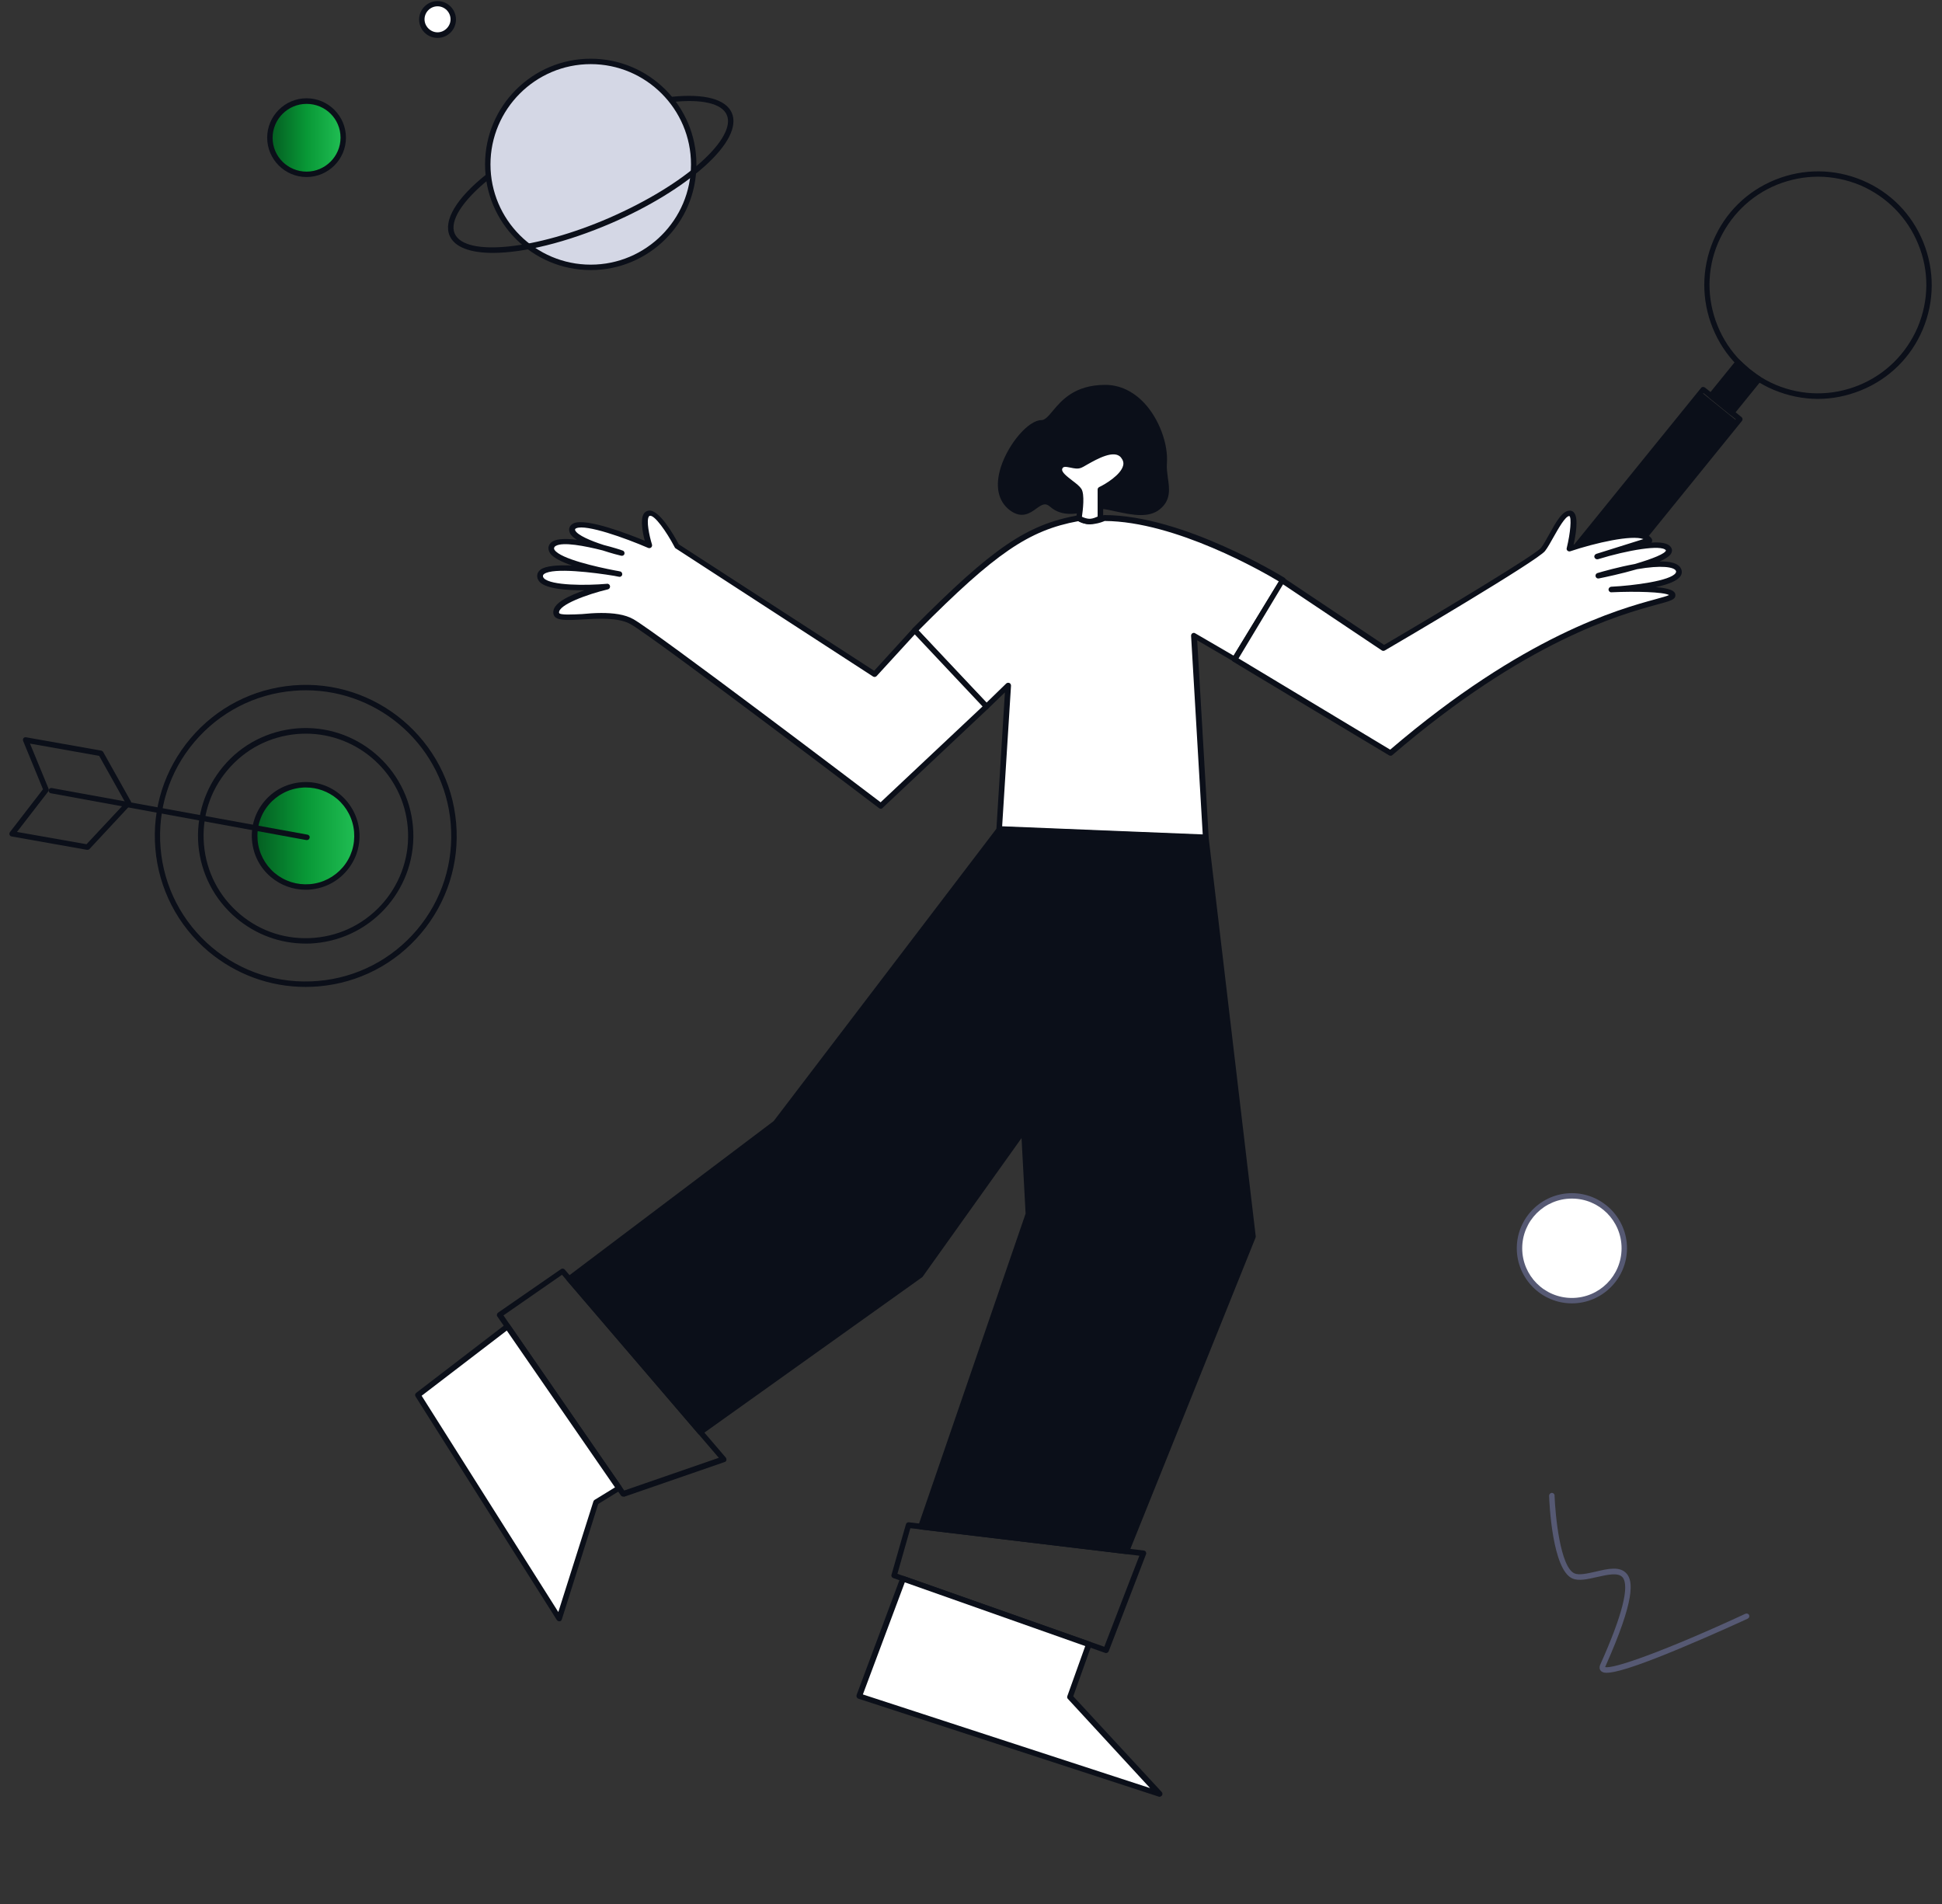 <svg width="306" height="300" viewBox="0 0 306 300" fill="none" xmlns="http://www.w3.org/2000/svg">
<rect x="0" y="0" width="306" height="300" fill="#333333" stroke="none"/>
<path d="M48.134 155.504C42.526 155.504 37.175 153.54 32.82 149.897C27.981 145.798 25.02 140.048 24.48 133.729C23.939 127.409 25.903 121.232 30.002 116.365C34.101 111.497 39.851 108.537 46.17 107.996C59.235 106.886 70.764 116.621 71.874 129.687C72.415 136.006 70.451 142.183 66.352 147.05C62.253 151.918 56.503 154.878 50.184 155.419C49.5 155.476 48.817 155.504 48.134 155.504ZM48.191 108.765C47.536 108.765 46.882 108.793 46.227 108.85C40.135 109.363 34.585 112.237 30.628 116.906C26.671 121.574 24.793 127.523 25.305 133.643C25.817 139.735 28.692 145.285 33.361 149.242C38.057 153.199 43.978 155.078 50.098 154.565C56.19 154.053 61.74 151.178 65.697 146.51C69.654 141.813 71.532 135.892 71.02 129.772C70.024 117.817 59.975 108.765 48.191 108.765Z" fill="#0B0F19"/>
<path d="M48.164 148.675C44.179 148.675 40.336 147.28 37.233 144.662C33.761 141.73 31.654 137.631 31.256 133.133C30.886 128.607 32.281 124.224 35.184 120.751C38.087 117.278 42.215 115.172 46.712 114.773C56.049 113.976 64.275 120.922 65.072 130.258C65.869 139.595 58.924 147.821 49.587 148.618C49.132 148.675 48.648 148.675 48.164 148.675ZM48.193 115.599C47.737 115.599 47.282 115.627 46.826 115.656C42.528 116.026 38.657 118.018 35.867 121.32C33.078 124.622 31.768 128.778 32.138 133.076C32.508 137.375 34.501 141.246 37.803 144.035C41.105 146.825 45.261 148.134 49.559 147.764C58.411 147.024 65.015 139.196 64.247 130.344C63.535 121.946 56.476 115.599 48.193 115.599Z" fill="#0B0F19"/>
<path d="M48.875 139.735C53.316 139.365 56.589 135.465 56.219 131.024C55.849 126.584 51.95 123.31 47.509 123.68C43.069 124.05 39.795 127.95 40.165 132.391C40.535 136.831 44.435 140.105 48.875 139.735Z" fill="url(#paint0_linear_5_12245)"/>
<path d="M48.163 140.192C46.17 140.192 44.263 139.509 42.697 138.199C40.961 136.748 39.908 134.698 39.709 132.421C39.509 130.172 40.221 127.952 41.673 126.244C43.124 124.508 45.174 123.454 47.451 123.255C49.7 123.056 51.92 123.767 53.628 125.219C55.336 126.671 56.417 128.72 56.617 130.998C56.816 133.246 56.104 135.467 54.653 137.175C53.201 138.911 51.151 139.964 48.874 140.163C48.647 140.192 48.419 140.192 48.163 140.192ZM48.191 124.081C47.963 124.081 47.764 124.081 47.536 124.109C45.515 124.28 43.665 125.248 42.356 126.785C41.046 128.322 40.42 130.314 40.591 132.364C40.762 134.385 41.73 136.235 43.267 137.545C44.832 138.854 46.796 139.48 48.846 139.309C50.867 139.139 52.717 138.171 54.026 136.634C55.336 135.097 55.962 133.104 55.791 131.055C55.62 129.034 54.653 127.183 53.116 125.874C51.721 124.707 49.984 124.081 48.191 124.081Z" fill="#0B0F19"/>
<path d="M48.361 132.365C48.333 132.365 48.305 132.365 48.276 132.365L8.026 124.993C7.799 124.964 7.628 124.737 7.685 124.509C7.713 124.281 7.941 124.11 8.169 124.167L48.447 131.511C48.675 131.54 48.845 131.767 48.788 131.995C48.76 132.223 48.561 132.365 48.361 132.365Z" fill="#0B0F19"/>
<path d="M13.777 133.901C13.748 133.901 13.72 133.901 13.691 133.901L1.821 131.795C1.679 131.766 1.565 131.681 1.508 131.539C1.451 131.396 1.48 131.254 1.565 131.112L6.774 124.365L3.643 116.737C3.586 116.594 3.615 116.424 3.7 116.31C3.785 116.196 3.956 116.139 4.098 116.167L15.968 118.274C16.082 118.302 16.196 118.388 16.253 118.473L20.637 126.301C20.722 126.472 20.694 126.671 20.58 126.813L14.09 133.787C14.004 133.873 13.89 133.901 13.777 133.901ZM2.675 131.083L13.634 133.019L19.754 126.472L15.627 119.099L4.725 117.164L7.657 124.28C7.714 124.422 7.685 124.593 7.6 124.707L2.675 131.083Z" fill="#0B0F19"/>
<path d="M286.462 62.852C284.099 62.852 281.737 62.368 279.488 61.429C275.076 59.579 271.66 56.106 269.867 51.665C268.074 47.225 268.102 42.357 269.952 37.945C271.803 33.533 275.275 30.117 279.716 28.324C284.156 26.531 289.024 26.559 293.436 28.409C297.848 30.26 301.264 33.732 303.057 38.173C304.851 42.614 304.822 47.481 302.972 51.893C301.122 56.305 297.649 59.721 293.208 61.514C291.017 62.397 288.739 62.852 286.462 62.852ZM286.462 27.84C284.299 27.84 282.107 28.267 280.029 29.093C275.816 30.8 272.514 34.074 270.721 38.258C268.928 42.443 268.928 47.111 270.635 51.324C272.343 55.537 275.617 58.839 279.801 60.632C284.014 62.397 288.625 62.425 292.867 60.717C297.08 59.009 300.382 55.736 302.175 51.551C303.94 47.339 303.997 42.699 302.26 38.486C300.552 34.273 297.279 30.971 293.094 29.178C290.96 28.296 288.711 27.84 286.462 27.84Z" fill="#0B0F19"/>
<path d="M273.88 57.074C273.88 57.074 274.848 57.985 275.389 58.412C275.93 58.839 277.154 59.721 277.154 59.721L272.884 64.987L269.582 62.312L273.88 57.074Z" fill="#0B0F19"/>
<path d="M272.884 65.444C272.799 65.444 272.685 65.416 272.628 65.359L269.326 62.683C269.155 62.541 269.127 62.256 269.269 62.085L273.539 56.819C273.624 56.734 273.709 56.677 273.852 56.648C273.966 56.648 274.079 56.677 274.165 56.762C274.165 56.762 275.133 57.673 275.645 58.1C276.186 58.527 277.381 59.41 277.41 59.41C277.495 59.467 277.581 59.58 277.581 59.694C277.581 59.808 277.552 59.922 277.495 60.007L273.226 65.273C273.169 65.359 273.055 65.416 272.941 65.416C272.912 65.444 272.912 65.444 272.884 65.444ZM270.208 62.285L272.827 64.419L276.556 59.837C276.157 59.552 275.503 59.068 275.133 58.755C274.791 58.47 274.279 58.015 273.937 57.702L270.208 62.285Z" fill="#0B0F19"/>
<path d="M273.82 66.43L268.042 61.762L248.088 86.384L253.866 91.052L273.82 66.43Z" fill="#0B0F19"/>
<path d="M254.183 91.089C254.097 91.089 253.983 91.06 253.926 91.003L248.148 86.335C247.977 86.193 247.949 85.908 248.091 85.737L268.045 61.115C268.102 61.03 268.216 60.973 268.33 60.973C268.444 60.973 268.558 61.001 268.643 61.058L274.421 65.726C274.592 65.869 274.621 66.153 274.478 66.324L254.524 90.946C254.467 91.032 254.353 91.089 254.24 91.089C254.211 91.089 254.183 91.089 254.183 91.089ZM249.002 85.908L254.097 90.035L273.51 66.068L268.415 61.941L249.002 85.908Z" fill="#0B0F19"/>
<path d="M48.305 27.466C51.493 27.466 54.055 24.875 54.055 21.716C54.055 18.556 51.493 15.938 48.305 15.938C45.117 15.938 42.555 18.528 42.555 21.688C42.555 24.847 45.145 27.466 48.305 27.466Z" fill="url(#paint1_linear_5_12245)"/>
<path d="M48.305 27.895C44.889 27.895 42.1 25.106 42.1 21.69C42.1 18.274 44.889 15.484 48.305 15.484C51.721 15.484 54.51 18.274 54.51 21.69C54.51 25.106 51.721 27.895 48.305 27.895ZM48.305 16.367C45.373 16.367 42.954 18.758 42.954 21.718C42.954 24.679 45.373 27.041 48.305 27.041C51.237 27.041 53.656 24.65 53.656 21.69C53.656 18.729 51.265 16.367 48.305 16.367Z" fill="#0B0F19"/>
<path d="M68.942 5.549C70.309 5.549 71.447 4.439 71.447 3.044C71.447 1.678 70.337 0.539 68.942 0.539C67.576 0.539 66.438 1.649 66.438 3.044C66.466 4.439 67.576 5.549 68.942 5.549Z" fill="white"/>
<path d="M68.942 5.975C67.32 5.975 66.039 4.665 66.039 3.071C66.039 1.477 67.349 0.168 68.942 0.168C70.537 0.168 71.846 1.477 71.846 3.071C71.846 4.665 70.565 5.975 68.942 5.975ZM68.942 0.993C67.804 0.993 66.893 1.933 66.893 3.043C66.893 4.153 67.832 5.092 68.942 5.092C70.053 5.092 70.992 4.153 70.992 3.043C70.992 1.933 70.081 0.993 68.942 0.993Z" fill="#0B0F19"/>
<path d="M93.082 42.126C102.049 42.126 109.308 34.867 109.308 25.901C109.308 16.934 102.049 9.676 93.082 9.676C84.116 9.676 76.857 16.934 76.857 25.901C76.857 34.867 84.116 42.126 93.082 42.126Z" fill="#D4D7E5"/>
<path d="M93.082 42.554C83.888 42.554 76.43 35.096 76.43 25.902C76.43 16.708 83.888 9.25 93.082 9.25C102.276 9.25 109.734 16.708 109.734 25.902C109.734 35.096 102.276 42.554 93.082 42.554ZM93.082 10.104C84.371 10.104 77.284 17.192 77.284 25.902C77.284 34.612 84.371 41.7 93.082 41.7C101.792 41.7 108.88 34.612 108.88 25.902C108.88 17.192 101.792 10.104 93.082 10.104Z" fill="#0B0F19"/>
<path d="M77.653 39.848C74.123 39.848 71.647 38.965 70.85 37.144C69.825 34.753 71.903 31.251 76.571 27.523C76.742 27.38 77.027 27.409 77.169 27.579C77.311 27.75 77.283 28.035 77.112 28.177C72.843 31.621 70.793 34.838 71.647 36.802C73.269 40.503 84.456 39.364 96.07 34.297C101.848 31.764 106.972 28.661 110.473 25.53C113.804 22.541 115.284 19.837 114.515 18.101C113.747 16.307 110.587 15.567 105.919 16.079C105.691 16.108 105.464 15.937 105.464 15.709C105.435 15.482 105.606 15.254 105.834 15.254C110.986 14.713 114.373 15.624 115.312 17.787C116.223 19.894 114.715 22.883 111.043 26.185C107.485 29.373 102.304 32.561 96.412 35.123C89.238 38.225 82.464 39.848 77.653 39.848Z" fill="#0B0F19"/>
<path d="M253.146 263.574C252.576 263.574 252.406 263.403 252.263 263.289C252.121 263.147 251.922 262.834 252.149 262.293C255.622 254.55 256.789 249.911 255.679 248.544C254.996 247.719 253.288 248.117 251.637 248.487C250.157 248.829 248.762 249.142 247.766 248.715C244.606 247.349 244.122 236.874 244.094 235.678C244.094 235.45 244.265 235.251 244.492 235.223C244.492 235.223 244.492 235.223 244.521 235.223C244.748 235.223 244.948 235.393 244.948 235.621C245.062 238.695 245.83 246.95 248.107 247.918C248.847 248.231 250.157 247.918 251.438 247.633C253.345 247.178 255.281 246.723 256.334 247.975C257.273 249.114 257.757 251.818 252.946 262.606C252.946 262.635 252.918 262.635 252.918 262.663C254.085 263.062 262.511 260.073 275.035 254.266C275.263 254.18 275.491 254.266 275.605 254.465C275.69 254.693 275.605 254.921 275.405 255.034C275.348 255.063 270.054 257.511 264.646 259.76C257.159 262.891 254.313 263.574 253.146 263.574Z" fill="#565973"/>
<path d="M247.683 204.936C252.237 204.936 255.938 201.235 255.938 196.681C255.938 192.126 252.237 188.426 247.683 188.426C243.128 188.426 239.428 192.126 239.428 196.681C239.428 201.235 243.128 204.936 247.683 204.936Z" fill="white"/>
<path d="M247.682 205.364C242.9 205.364 239 201.464 239 196.682C239 191.9 242.9 188 247.682 188C252.464 188 256.364 191.9 256.364 196.682C256.364 201.464 252.464 205.364 247.682 205.364ZM247.682 188.854C243.355 188.854 239.854 192.355 239.854 196.682C239.854 201.009 243.355 204.51 247.682 204.51C252.009 204.51 255.51 201.009 255.51 196.682C255.51 192.355 252.009 188.854 247.682 188.854Z" fill="#565973"/>
<path d="M173.564 79.758C175.426 79.729 180.17 81.766 182.498 79.933C184.826 78.07 183.255 75.451 183.459 73.035C183.808 68.612 180.286 61.074 174.175 61.074C166.958 61.074 166.317 66.633 164.105 66.633C161.253 66.633 154.531 76.411 159.42 80.049C162.476 82.348 163.553 77.517 165.793 79.496C168.151 81.65 171.585 79.787 173.564 79.758Z" fill="#0B0F19"/>
<path d="M179.764 81.158C178.454 81.158 177.028 80.838 175.777 80.576C174.874 80.372 174.089 80.198 173.565 80.198C173.07 80.198 172.401 80.343 171.702 80.518C169.781 80.954 167.366 81.507 165.474 79.848C164.718 79.179 164.223 79.47 163.292 80.139C162.331 80.838 160.993 81.798 159.13 80.401C157.238 78.975 156.744 76.531 157.733 73.504C158.955 69.808 162.098 66.199 164.077 66.199C164.659 66.199 165.212 65.559 165.882 64.744C167.25 63.114 169.316 60.641 174.147 60.641C176.417 60.641 178.541 61.63 180.316 63.522C182.645 66.025 184.1 69.954 183.867 73.038C183.809 73.737 183.925 74.523 184.013 75.25C184.274 76.996 184.536 78.83 182.732 80.256C181.917 80.925 180.869 81.158 179.764 81.158ZM173.594 79.324C174.205 79.324 175.02 79.499 175.98 79.703C178.105 80.168 180.753 80.751 182.208 79.586C183.605 78.481 183.401 77.055 183.169 75.396C183.052 74.61 182.936 73.795 182.994 72.98C183.169 70.565 182.092 66.723 179.676 64.104C178.105 62.387 176.184 61.485 174.147 61.485C169.723 61.485 167.89 63.667 166.551 65.268C165.765 66.228 165.067 67.043 164.077 67.043C162.651 67.043 159.712 70.303 158.548 73.737C157.937 75.599 157.617 78.16 159.625 79.674C160.993 80.692 161.807 80.081 162.739 79.412C163.612 78.772 164.689 77.986 165.998 79.15C167.541 80.518 169.636 80.052 171.44 79.645C172.197 79.47 172.895 79.325 173.507 79.295C173.565 79.325 173.565 79.324 173.594 79.324Z" fill="#0B0F19"/>
<path d="M157.441 130.602L189.978 131.911L188.115 100.161L194.547 103.915L202.113 91.459C202.113 91.459 186.456 81.652 173.972 81.652C173.972 81.652 171.731 82.787 169.985 81.652C161.952 83.078 156.568 86.774 144.113 99.346C151.854 107.698 155.404 111.336 155.404 111.336L158.838 108.018L157.441 130.602Z" fill="white"/>
<path d="M189.979 132.347C189.979 132.347 189.949 132.347 189.979 132.347L157.442 131.038C157.326 131.038 157.209 130.979 157.122 130.892C157.035 130.805 157.006 130.688 157.006 130.572L158.344 109.095L155.725 111.626C155.551 111.801 155.289 111.801 155.114 111.626C155.085 111.597 151.476 107.872 143.822 99.607C143.677 99.433 143.677 99.171 143.822 98.996C156.424 86.307 161.778 82.641 169.927 81.185C170.043 81.156 170.16 81.185 170.247 81.244C171.761 82.233 173.769 81.244 173.798 81.215C173.856 81.185 173.914 81.156 174.001 81.156C186.486 81.156 202.202 90.935 202.376 91.022C202.58 91.138 202.638 91.4 202.522 91.633L194.955 104.089C194.839 104.293 194.577 104.351 194.373 104.234L188.64 100.888L190.444 131.823C190.444 131.94 190.415 132.056 190.328 132.144C190.211 132.289 190.095 132.347 189.979 132.347ZM157.908 130.194L189.513 131.474L187.679 100.189C187.679 100.015 187.738 99.869 187.883 99.782C188.029 99.695 188.203 99.695 188.32 99.782L194.373 103.303L201.503 91.604C199.088 90.149 185.235 82.146 174.06 82.088C173.594 82.291 171.586 83.106 169.898 82.117C162.128 83.543 156.86 87.122 144.724 99.345C150.952 106.068 154.416 109.677 155.434 110.724L158.548 107.698C158.664 107.581 158.868 107.552 159.043 107.61C159.217 107.698 159.305 107.843 159.305 108.047L157.908 130.194Z" fill="#0B0F19"/>
<path d="M144.143 99.345L137.798 106.271L106.717 86.074C106.717 86.074 103.865 80.603 102.352 80.894C100.838 81.185 102.352 85.958 102.352 85.958C102.352 85.958 91.118 81.098 90.245 83.222C89.489 85.056 97.986 87.151 97.986 87.151C97.986 87.151 87.451 83.746 86.927 86.249C86.433 88.577 97.666 90.44 97.666 90.44C97.666 90.44 85.472 88.199 85.152 90.644C84.803 93.321 95.716 92.419 95.716 92.419C95.716 92.419 87.393 94.369 87.655 96.58C87.859 98.356 95.804 95.795 99.645 97.977C103.487 100.16 138.817 127.021 138.817 127.021L155.463 111.364L144.143 99.345Z" fill="white"/>
<path d="M138.787 127.431C138.7 127.431 138.612 127.402 138.525 127.344C138.176 127.082 103.137 100.482 99.382 98.358C97.433 97.252 94.26 97.456 91.729 97.601C89.168 97.747 87.334 97.863 87.189 96.641C87.043 95.477 88.411 94.371 91.379 93.265C91.612 93.178 91.845 93.09 92.078 93.003C89.4 93.032 86.083 92.799 85.035 91.694C84.744 91.373 84.599 90.995 84.657 90.588C84.686 90.355 84.802 90.035 85.18 89.744C86.025 89.132 88.004 89.016 90.128 89.103C88.527 88.55 87.159 87.881 86.665 87.154C86.403 86.746 86.403 86.397 86.432 86.164C86.519 85.786 86.752 85.495 87.101 85.291C87.887 84.855 89.342 84.855 90.914 85.058C90.39 84.738 89.982 84.389 89.808 84.01C89.662 83.69 89.633 83.37 89.75 83.079C89.837 82.876 90.011 82.614 90.419 82.439C92.456 81.595 99.121 84.185 101.594 85.204C101.274 83.981 100.867 81.915 101.42 80.984C101.594 80.693 101.856 80.518 102.176 80.46C103.835 80.169 106.192 84.331 106.949 85.757L137.739 105.692L143.822 99.027C143.909 98.94 144.025 98.882 144.142 98.882C144.258 98.882 144.375 98.94 144.462 99.027L155.754 111.017C155.928 111.192 155.899 111.483 155.725 111.629L139.078 127.286C138.991 127.402 138.903 127.431 138.787 127.431ZM94.726 96.583C96.589 96.583 98.451 96.786 99.819 97.572C103.486 99.668 135.12 123.648 138.758 126.413L154.822 111.309L144.142 99.959L138.118 106.536C137.972 106.681 137.739 106.71 137.565 106.594L106.454 86.397C106.396 86.368 106.338 86.31 106.309 86.222C104.999 83.719 103.137 81.129 102.409 81.275C102.351 81.275 102.293 81.304 102.234 81.391C101.827 82.061 102.293 84.36 102.729 85.786C102.787 85.96 102.729 86.135 102.613 86.251C102.496 86.368 102.293 86.397 102.147 86.339C98.451 84.738 92.369 82.585 90.826 83.225C90.652 83.283 90.623 83.37 90.623 83.399C90.594 83.458 90.594 83.516 90.652 83.603C91.03 84.331 93.038 85.204 95.133 85.873C96.618 86.251 97.811 86.63 98.102 86.746C98.335 86.804 98.451 87.066 98.393 87.27C98.335 87.503 98.102 87.619 97.869 87.561C97.578 87.503 96.356 87.183 94.93 86.717C92.165 86.019 88.702 85.349 87.567 86.019C87.363 86.135 87.334 86.251 87.305 86.339C87.305 86.397 87.276 86.484 87.392 86.659C88.353 88.056 94.028 89.336 96.938 89.889C97.316 89.947 97.578 90.006 97.695 90.035C97.927 90.064 98.073 90.297 98.044 90.529C98.015 90.762 97.782 90.937 97.549 90.879C97.433 90.85 97.142 90.82 96.792 90.733C93.62 90.209 87.159 89.394 85.734 90.442C85.588 90.558 85.559 90.646 85.559 90.704C85.53 90.85 85.588 90.966 85.704 91.112C86.81 92.276 92.398 92.276 95.657 91.984C95.89 91.955 96.094 92.13 96.123 92.363C96.152 92.596 96.007 92.799 95.803 92.858C92.602 93.614 87.945 95.302 88.091 96.554C88.149 96.961 90.361 96.816 91.699 96.757C92.631 96.67 93.678 96.583 94.726 96.583Z" fill="#0B0F19"/>
<path d="M157.441 130.605L122.198 176.878L89.633 201.47L110.325 225.625L144.986 200.888L161.283 178.042L162.01 191.284L145.073 240.554L177.406 244.425L197.399 194.776L189.978 131.915L157.441 130.605Z" fill="#0B0F19"/>
<path d="M177.435 244.859C177.406 244.859 177.406 244.859 177.376 244.859L145.044 240.988C144.927 240.959 144.782 240.901 144.724 240.785C144.665 240.668 144.636 240.523 144.695 240.406L161.603 191.223L160.963 179.321L145.393 201.147C145.364 201.176 145.335 201.235 145.277 201.264L110.616 226.001C110.441 226.146 110.179 226.088 110.034 225.942L89.342 201.788C89.255 201.7 89.225 201.584 89.225 201.467C89.225 201.351 89.313 201.235 89.4 201.176L121.907 176.643L157.121 130.429C157.209 130.312 157.325 130.254 157.5 130.254L190.036 131.564C190.24 131.564 190.414 131.738 190.443 131.942L197.865 194.803C197.865 194.861 197.865 194.948 197.835 195.007L177.871 244.655C177.784 244.772 177.609 244.859 177.435 244.859ZM145.684 240.174L177.173 243.957L196.962 194.716L189.599 132.349L157.674 131.069L122.548 177.138C122.519 177.167 122.489 177.196 122.46 177.225L90.273 201.526L110.383 225.011L144.665 200.565L160.934 177.778C161.05 177.633 161.225 177.574 161.399 177.604C161.574 177.662 161.69 177.807 161.719 178.011L162.447 191.253C162.447 191.311 162.447 191.369 162.418 191.427L145.684 240.174Z" fill="#0B0F19"/>
<path d="M161.312 178.477C161.225 178.477 161.138 178.448 161.05 178.39C160.846 178.244 160.817 177.953 160.963 177.779L173.913 161.19C174.059 160.987 174.35 160.958 174.525 161.103C174.728 161.249 174.757 161.54 174.612 161.714L161.661 178.303C161.574 178.419 161.429 178.477 161.312 178.477Z" fill="#0B0F19"/>
<path d="M98.188 235.811C98.042 235.811 97.926 235.753 97.839 235.636L78.369 207.436C78.224 207.232 78.282 206.97 78.486 206.825L88.409 199.957C88.584 199.84 88.846 199.869 88.992 200.044L114.369 229.67C114.456 229.787 114.485 229.932 114.456 230.078C114.427 230.223 114.311 230.339 114.165 230.369L98.333 235.84C98.275 235.811 98.246 235.811 98.188 235.811ZM79.329 207.261L98.362 234.85L113.263 229.699L88.555 200.859L79.329 207.261Z" fill="#0B0F19"/>
<path d="M79.971 208.976L65.856 219.803L88.12 255.016L93.94 236.682L97.549 234.441L79.971 208.976Z" fill="white"/>
<path d="M88.119 255.456C87.973 255.456 87.828 255.368 87.74 255.252L65.477 220.038C65.361 219.834 65.39 219.602 65.594 219.456L79.708 208.63C79.796 208.572 79.912 208.514 80.028 208.543C80.145 208.572 80.261 208.63 80.319 208.717L97.897 234.182C97.955 234.269 97.984 234.415 97.955 234.531C97.926 234.648 97.868 234.764 97.752 234.822L94.259 236.976L88.526 255.165C88.468 255.339 88.323 255.456 88.177 255.456C88.148 255.456 88.148 255.456 88.119 255.456ZM66.438 219.922L87.973 254.001L93.503 236.568C93.532 236.481 93.59 236.394 93.677 236.336L96.908 234.357L79.854 209.649L66.438 219.922Z" fill="#0B0F19"/>
<path d="M174.264 260.46C174.206 260.46 174.177 260.46 174.118 260.431L140.738 248.644C140.534 248.557 140.389 248.324 140.476 248.12L142.746 240.176C142.804 239.972 143.008 239.826 143.212 239.855L180.23 244.308C180.375 244.337 180.492 244.395 180.55 244.512C180.608 244.628 180.637 244.774 180.579 244.89L174.7 260.169C174.613 260.373 174.438 260.46 174.264 260.46ZM141.407 247.975L174.002 259.47L179.531 245.123L143.444 240.787L141.407 247.975Z" fill="#0B0F19"/>
<path d="M142.306 248.766L171.554 259.097L168.586 267.391L182.7 282.67L135.409 267.246L142.306 248.766Z" fill="white"/>
<path d="M182.701 283.107C182.643 283.107 182.614 283.107 182.556 283.078L135.264 267.654C135.148 267.625 135.06 267.537 135.002 267.421C134.944 267.305 134.944 267.188 134.973 267.072L141.87 248.592C141.958 248.359 142.191 248.243 142.423 248.33L171.7 258.661C171.817 258.69 171.904 258.778 171.962 258.894C172.02 259.01 172.02 259.127 171.991 259.214L169.11 267.276L183.05 282.351C183.196 282.496 183.196 282.729 183.108 282.874C182.992 283.02 182.847 283.107 182.701 283.107ZM135.963 266.984L181.217 281.739L168.266 267.683C168.15 267.567 168.121 267.392 168.179 267.246L171.002 259.36L142.569 249.319L135.963 266.984Z" fill="#0B0F19"/>
<path d="M170.014 77.231C170.596 78.163 170.014 81.655 170.014 81.655C170.014 81.655 171.061 82.237 171.847 82.15C172.633 82.062 173.39 81.655 173.39 81.655V77.115C173.39 77.115 179.035 74.409 176.969 71.818C175.339 69.752 171.09 72.983 170.101 73.303C169.111 73.623 167.511 72.517 166.958 73.623C166.347 74.932 169.373 76.242 170.014 77.231Z" fill="white"/>
<path d="M171.702 82.615C170.858 82.615 169.927 82.12 169.81 82.062C169.636 81.975 169.549 81.8 169.578 81.596C169.81 80.228 169.985 78.017 169.636 77.464C169.461 77.173 168.937 76.794 168.443 76.416C167.366 75.601 166.027 74.583 166.58 73.419C167.046 72.458 168.064 72.662 168.821 72.807C169.228 72.895 169.665 72.982 169.956 72.895C170.131 72.837 170.509 72.633 170.916 72.4C172.604 71.44 175.776 69.635 177.319 71.556C177.814 72.167 177.959 72.837 177.814 73.564C177.377 75.427 174.671 76.969 173.827 77.406V81.654C173.827 81.8 173.739 81.945 173.594 82.033C173.565 82.062 172.721 82.499 171.877 82.586C171.818 82.615 171.76 82.615 171.702 82.615ZM170.48 81.422C170.829 81.596 171.382 81.771 171.789 81.742C172.226 81.713 172.692 81.509 172.953 81.393V77.144C172.953 76.969 173.041 76.823 173.215 76.736C174.147 76.3 176.62 74.816 176.97 73.36C177.086 72.924 176.97 72.516 176.649 72.109C175.602 70.77 172.837 72.342 171.382 73.157C170.887 73.448 170.538 73.651 170.276 73.739C169.781 73.913 169.228 73.797 168.675 73.68C167.831 73.506 167.54 73.506 167.395 73.826C167.133 74.35 168.181 75.106 168.996 75.747C169.578 76.183 170.131 76.62 170.392 77.027C170.945 77.9 170.625 80.403 170.48 81.422Z" fill="#0B0F19"/>
<path d="M202.113 91.456L218.061 102.108C218.061 102.108 241.954 88.08 243.147 86.567C244.34 85.054 245.999 80.834 247.338 80.892C248.677 80.95 247.338 86.451 247.338 86.451C247.338 86.451 258.571 82.725 259.881 85.141C257.524 85.839 251.703 87.702 251.703 87.702C251.703 87.702 261.627 84.646 262.878 86.451C264.13 88.255 251.849 90.699 251.849 90.699C251.849 90.699 263.373 87.265 264.45 89.768C265.556 92.271 253.857 92.882 253.857 92.882C253.857 92.882 263.693 92.387 263.519 93.813C263.344 95.239 246.377 95.181 219.05 118.638C214.045 115.64 194.488 103.883 194.488 103.883L202.113 91.456Z" fill="white"/>
<path d="M219.11 119.078C219.022 119.078 218.964 119.049 218.877 119.02C213.9 116.051 194.518 104.381 194.314 104.265C194.227 104.207 194.14 104.119 194.111 104.003C194.082 103.886 194.111 103.77 194.169 103.683L201.736 91.256C201.794 91.169 201.91 91.082 202.027 91.052C202.143 91.023 202.259 91.052 202.376 91.111L218.091 101.616C227.666 96 241.984 87.385 242.828 86.309C243.206 85.814 243.643 85.028 244.109 84.184C245.185 82.234 246.204 80.401 247.397 80.459C247.659 80.459 247.921 80.605 248.066 80.837C248.736 81.71 248.27 84.417 247.95 85.814C250.889 84.883 259.009 82.613 260.289 84.941C260.348 85.057 260.348 85.203 260.319 85.319C260.289 85.377 260.26 85.436 260.202 85.494C262.327 85.348 262.996 85.814 263.287 86.221C263.462 86.483 263.52 86.774 263.374 87.094C263.2 87.56 262.501 88.026 261.512 88.462C263.2 88.433 264.509 88.753 264.888 89.626C265.062 90.005 265.033 90.412 264.8 90.761C264.306 91.547 262.705 92.129 260.901 92.507C262.268 92.624 263.403 92.857 263.782 93.264C263.956 93.439 264.015 93.642 263.985 93.875C263.927 94.486 263.2 94.69 261.046 95.272C255.4 96.815 240.442 100.889 219.372 118.991C219.313 119.049 219.226 119.078 219.11 119.078ZM195.158 103.741C197.836 105.371 214.133 115.149 219.051 118.118C240.151 100.074 255.167 95.971 260.813 94.428C261.745 94.166 262.647 93.933 262.996 93.759C262.094 93.264 257.758 93.148 253.916 93.322C253.683 93.351 253.479 93.148 253.45 92.915C253.45 92.682 253.625 92.478 253.858 92.449C257.379 92.275 263.287 91.518 264.044 90.267C264.102 90.15 264.131 90.063 264.073 89.947C263.811 89.335 261.774 89.015 257.961 89.684C255.458 90.412 252.81 90.965 251.937 91.14C251.704 91.198 251.471 91.052 251.413 90.82C251.355 90.587 251.501 90.354 251.704 90.296C252.577 90.034 255.051 89.335 257.583 88.87C260.464 88.026 262.443 87.211 262.501 86.716C261.832 85.756 256.419 86.687 251.792 88.113C251.559 88.171 251.326 88.055 251.239 87.822C251.151 87.589 251.297 87.356 251.53 87.269C251.588 87.24 256.332 85.756 258.951 84.941C257.117 84.242 251.413 85.523 247.426 86.862C247.281 86.92 247.106 86.862 246.99 86.774C246.873 86.658 246.815 86.512 246.873 86.338C247.455 83.951 247.659 81.565 247.281 81.303C246.64 81.303 245.505 83.369 244.807 84.592C244.312 85.465 243.876 86.28 243.439 86.832C242.217 88.375 220.681 101.064 218.207 102.49C218.062 102.577 217.887 102.577 217.742 102.49L202.172 92.071L195.158 103.741Z" fill="#0B0F19"/>
<defs>
<linearGradient id="paint0_linear_5_12245" x1="40.136" y1="131.746" x2="56.248" y2="131.746" gradientUnits="userSpaceOnUse">
<stop stop-color="#045C21"/>
<stop offset="0.5" stop-color="#089836"/>
<stop offset="1" stop-color="#21BF54"/>
</linearGradient>
<linearGradient id="paint1_linear_5_12245" x1="42.555" y1="21.729" x2="54.055" y2="21.729" gradientUnits="userSpaceOnUse">
<stop stop-color="#045C21"/>
<stop offset="0.5" stop-color="#089836"/>
<stop offset="1" stop-color="#21BF54"/>
</linearGradient>
</defs>
</svg>
